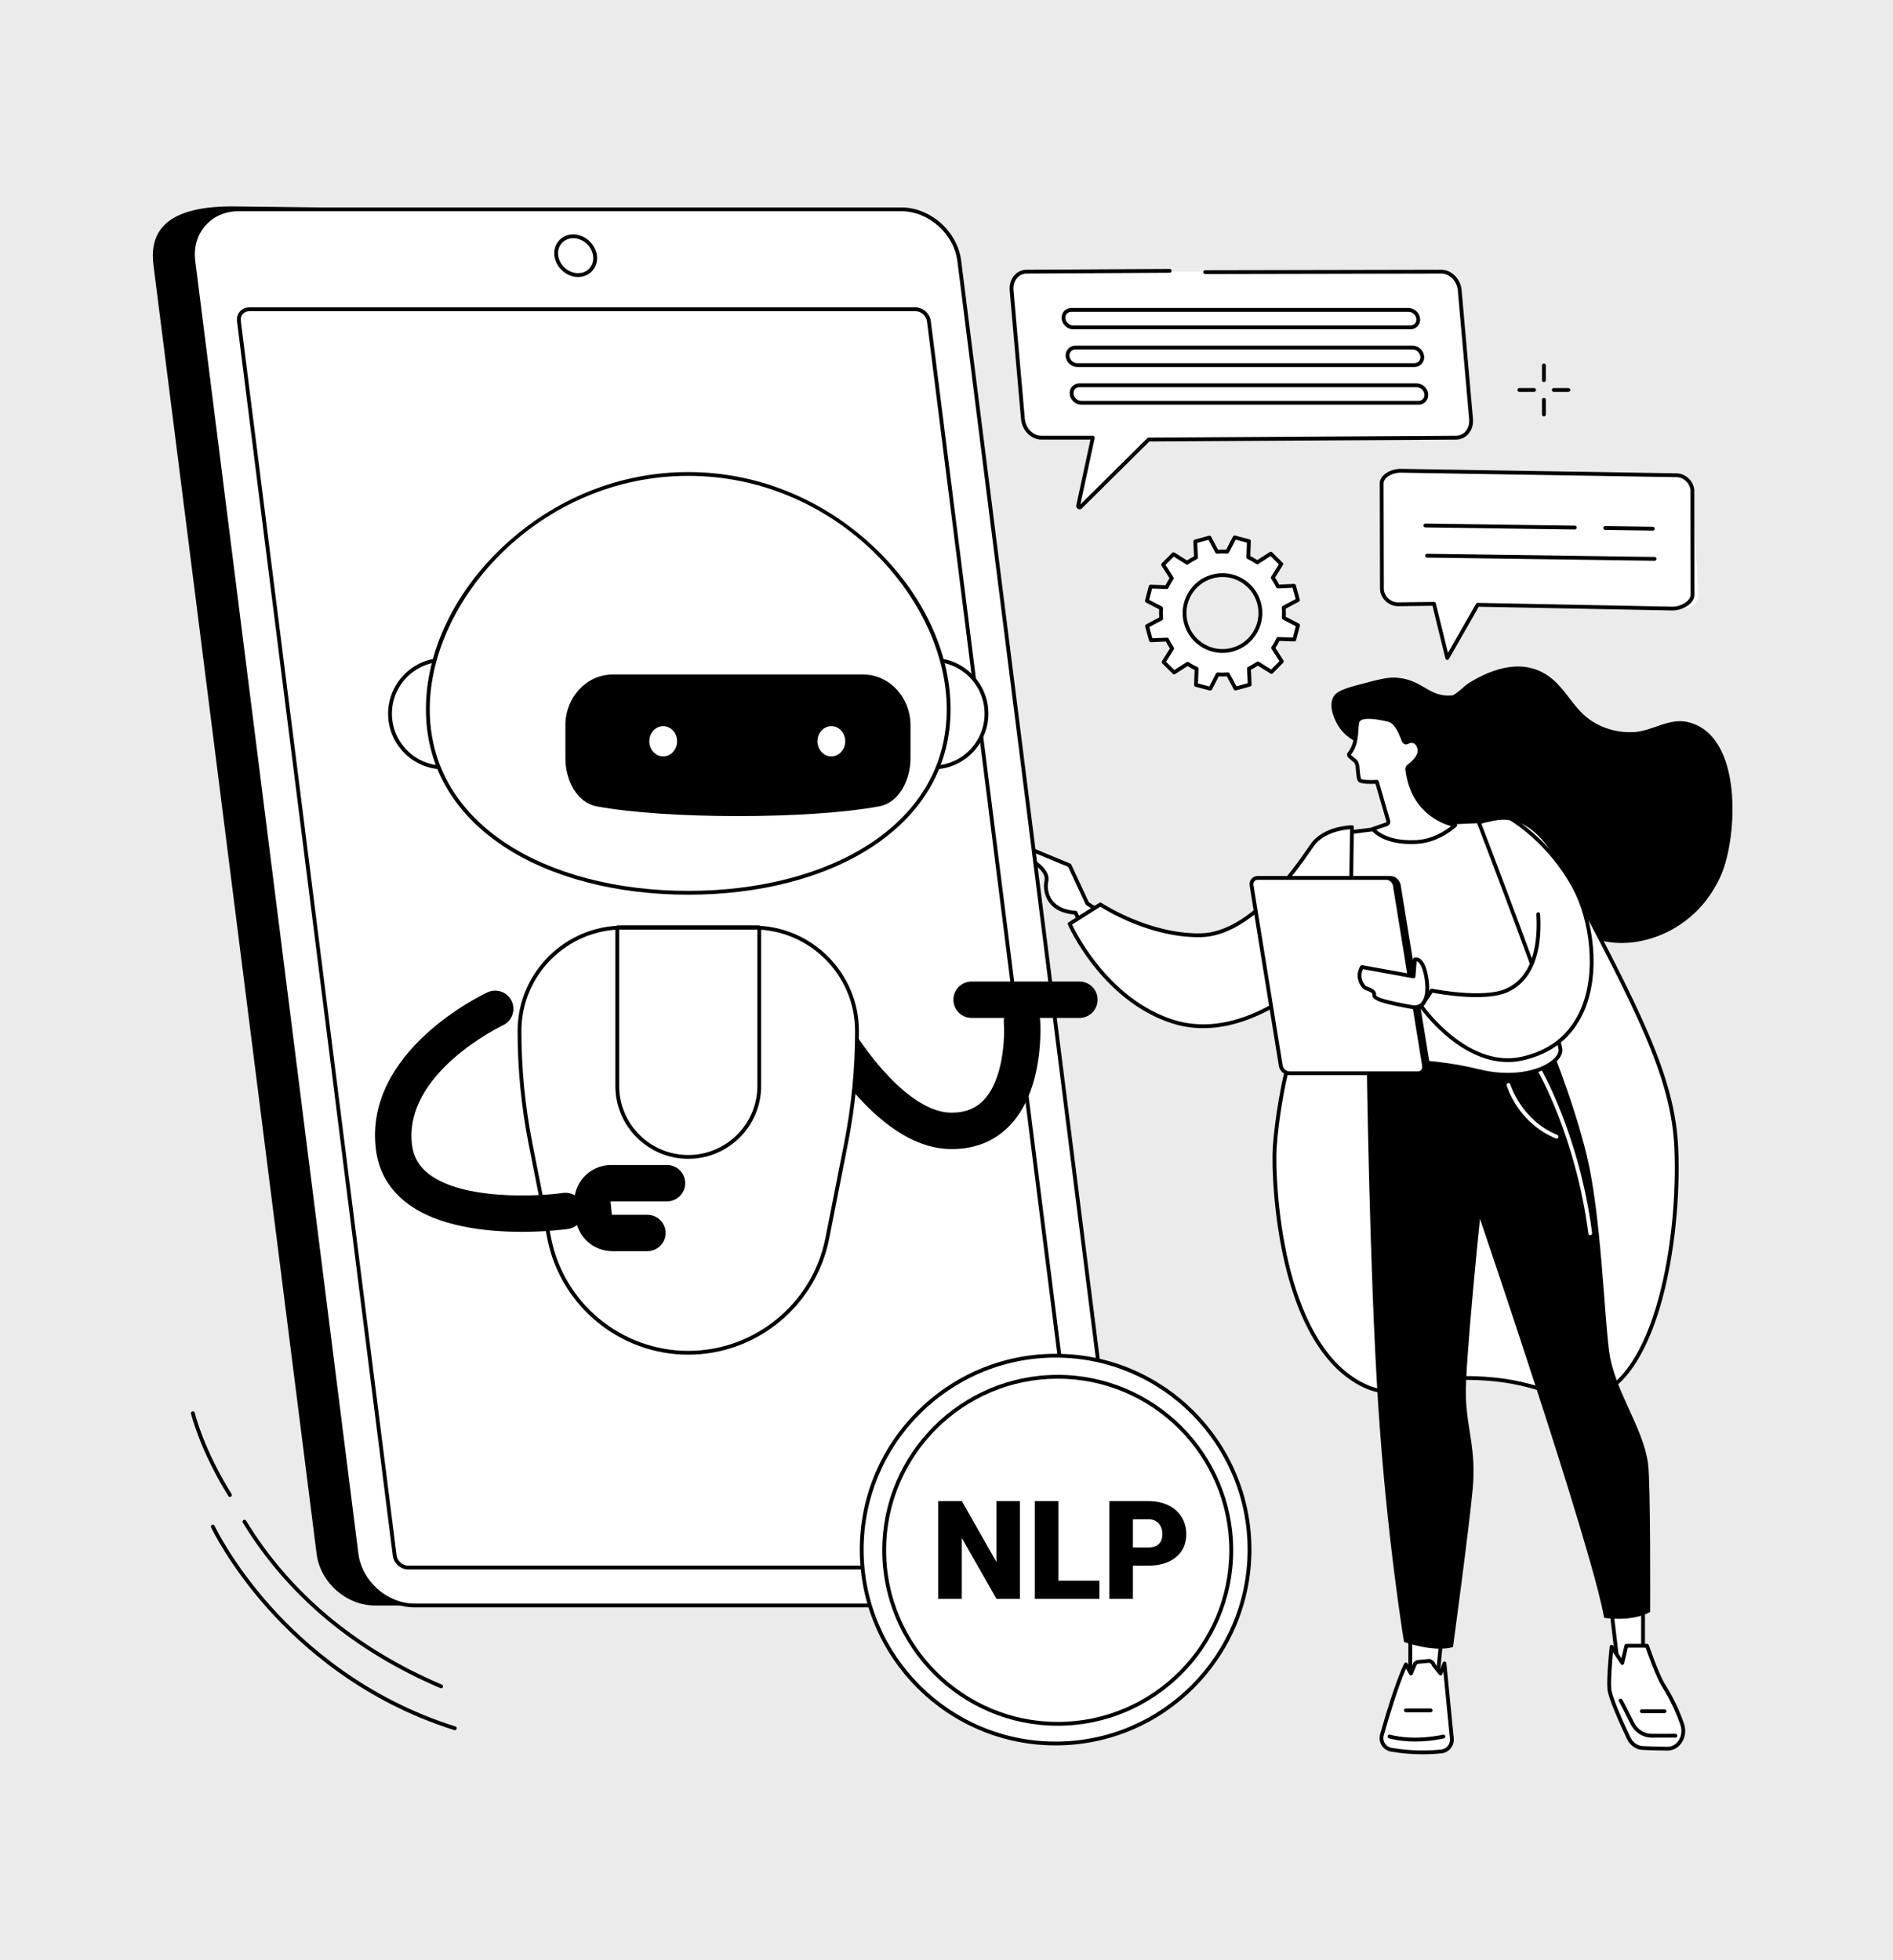 <svg xmlns="http://www.w3.org/2000/svg" xmlns:xlink="http://www.w3.org/1999/xlink" width="1120" zoomAndPan="magnify" viewBox="0 0 840 870" height="1160" preserveAspectRatio="xMidYMid meet" version="1.2"><defs><clipPath id="dd6ca28933"><path d="M 612 736 L 646 736 L 646 778.605 L 612 778.605 Z M 612 736 "/></clipPath><clipPath id="6f04758065"><path d="M 67 91.605 L 481 91.605 L 481 713 L 67 713 Z M 67 91.605 "/></clipPath></defs><g id="01cd360ef8"><rect x="0" width="840" y="0" height="870" style="fill:#ffffff;fill-opacity:1;stroke:none;"/><rect x="0" width="840" y="0" height="870" style="fill:#ebebeb;fill-opacity:1;stroke:none;"/><path style=" stroke:none;fill-rule:nonzero;fill:#ffffff;fill-opacity:1;" d="M 546.906 288.328 C 537.938 290.785 528.684 285.508 526.23 276.535 C 523.777 267.566 529.051 258.301 538.016 255.848 C 546.977 253.387 556.238 258.668 558.688 267.641 C 561.145 276.609 555.871 285.875 546.906 288.328 Z M 575.938 266.305 L 574.211 259.996 L 567.078 260.32 C 566.418 258.93 565.652 257.609 564.785 256.383 L 568.566 250.328 L 563.918 245.727 L 557.902 249.574 C 556.648 248.719 555.324 247.965 553.945 247.324 L 554.195 240.18 L 547.871 238.523 L 544.59 244.859 C 543.09 244.738 541.566 244.75 540.035 244.891 L 536.684 238.582 L 530.379 240.312 L 530.703 247.449 C 529.316 248.109 527.996 248.879 526.77 249.742 L 520.719 245.965 L 516.121 250.613 L 519.969 256.637 C 519.109 257.891 518.355 259.211 517.719 260.59 L 510.582 260.344 L 508.922 266.672 L 515.254 269.957 C 515.137 271.457 515.148 272.98 515.285 274.516 L 508.98 277.867 L 510.707 284.18 L 517.84 283.855 C 518.504 285.246 519.266 286.562 520.137 287.793 L 516.355 293.848 L 521.004 298.449 L 527.02 294.598 C 528.273 295.457 529.594 296.211 530.973 296.852 L 530.727 303.996 L 537.051 305.656 L 540.328 299.316 C 541.828 299.434 543.352 299.426 544.883 299.285 L 548.238 305.594 L 554.543 303.867 L 554.215 296.727 C 555.605 296.062 556.926 295.297 558.152 294.434 L 564.203 298.211 L 568.801 293.559 L 564.953 287.539 C 565.809 286.285 566.562 284.965 567.203 283.582 L 574.34 283.832 L 575.996 277.504 L 569.668 274.223 C 569.781 272.715 569.773 271.191 569.637 269.66 L 575.938 266.305 "/><path style=" stroke:none;fill-rule:nonzero;fill:#000000;fill-opacity:1;" d="M 542.484 256.09 C 541.066 256.09 539.637 256.277 538.238 256.66 C 529.738 258.988 524.715 267.805 527.047 276.312 C 528.176 280.434 530.832 283.867 534.543 285.984 C 538.254 288.102 542.562 288.641 546.68 287.516 C 555.18 285.188 560.199 276.371 557.871 267.863 C 556.742 263.742 554.082 260.309 550.371 258.191 C 547.93 256.797 545.223 256.09 542.484 256.09 Z M 546.902 288.332 L 546.91 288.332 Z M 542.434 289.781 C 539.402 289.781 536.406 288.996 533.703 287.453 C 529.605 285.113 526.66 281.316 525.414 276.758 C 522.836 267.355 528.391 257.609 537.789 255.031 C 542.348 253.785 547.113 254.383 551.215 256.723 C 555.312 259.062 558.258 262.863 559.504 267.418 C 562.078 276.824 556.523 286.574 547.125 289.145 C 545.574 289.57 544 289.781 542.434 289.781 Z M 531.594 303.348 L 536.609 304.664 L 539.578 298.93 C 539.734 298.629 540.047 298.453 540.395 298.477 C 541.836 298.586 543.32 298.578 544.805 298.445 C 545.152 298.414 545.473 298.59 545.625 298.891 L 548.668 304.602 L 553.668 303.23 L 553.371 296.766 C 553.355 296.426 553.547 296.113 553.852 295.965 C 555.195 295.32 556.48 294.574 557.664 293.742 C 557.941 293.547 558.309 293.535 558.602 293.719 L 564.078 297.141 L 567.723 293.449 L 564.234 287.996 C 564.055 287.711 564.059 287.348 564.254 287.062 C 565.082 285.852 565.82 284.559 566.434 283.23 C 566.578 282.926 566.891 282.719 567.23 282.746 L 573.691 282.965 L 575.008 277.945 L 569.277 274.973 C 568.973 274.816 568.793 274.492 568.82 274.152 C 568.93 272.711 568.926 271.227 568.789 269.738 C 568.758 269.402 568.93 269.078 569.234 268.918 L 574.941 265.879 L 573.57 260.871 L 567.113 261.164 C 566.77 261.184 566.461 260.988 566.312 260.684 C 565.672 259.34 564.926 258.055 564.09 256.867 C 563.902 256.59 563.891 256.227 564.07 255.934 L 567.484 250.453 L 563.801 246.805 L 558.355 250.293 C 558.066 250.473 557.699 250.469 557.422 250.277 C 556.207 249.445 554.918 248.711 553.59 248.094 C 553.277 247.949 553.09 247.633 553.098 247.293 L 553.324 240.828 L 548.309 239.516 L 545.336 245.25 C 545.184 245.547 544.875 245.723 544.523 245.703 C 543.078 245.59 541.594 245.598 540.109 245.738 C 539.766 245.773 539.445 245.59 539.285 245.293 L 536.254 239.578 L 531.25 240.949 L 531.543 247.414 C 531.562 247.754 531.371 248.07 531.062 248.215 C 529.719 248.852 528.438 249.602 527.25 250.438 C 526.973 250.633 526.609 250.641 526.312 250.461 L 520.84 247.039 L 517.195 250.73 L 520.68 256.184 C 520.859 256.465 520.855 256.832 520.664 257.117 C 519.832 258.328 519.098 259.621 518.48 260.949 C 518.34 261.258 518.023 261.469 517.684 261.438 L 511.227 261.215 L 509.914 266.234 L 515.645 269.207 C 515.945 269.363 516.121 269.684 516.09 270.023 C 515.98 271.469 515.996 272.957 516.129 274.441 C 516.156 274.777 515.98 275.102 515.68 275.262 L 509.973 278.301 L 511.344 283.305 L 517.801 283.016 C 518.152 282.977 518.457 283.188 518.602 283.492 C 519.242 284.84 519.992 286.121 520.824 287.309 C 521.016 287.586 521.027 287.957 520.848 288.242 L 517.43 293.723 L 521.113 297.371 L 526.562 293.887 C 526.848 293.703 527.219 293.711 527.496 293.902 C 528.707 294.734 529.996 295.465 531.328 296.086 C 531.633 296.23 531.824 296.543 531.812 296.879 Z M 537.047 306.504 C 536.977 306.504 536.902 306.492 536.832 306.473 L 530.508 304.812 C 530.129 304.715 529.863 304.363 529.879 303.965 L 530.105 297.375 C 529.043 296.855 528 296.262 527.008 295.609 L 521.461 299.164 C 521.125 299.375 520.695 299.332 520.41 299.051 L 515.766 294.449 C 515.484 294.172 515.43 293.734 515.637 293.398 L 519.121 287.816 C 518.461 286.84 517.863 285.805 517.324 284.727 L 510.746 285.027 C 510.332 285.047 509.996 284.785 509.891 284.402 L 508.168 278.094 C 508.059 277.711 508.234 277.312 508.586 277.129 L 514.398 274.031 C 514.312 272.828 514.305 271.629 514.371 270.449 L 508.531 267.426 C 508.184 267.242 508.008 266.84 508.102 266.461 L 509.762 260.133 C 509.863 259.746 510.207 259.461 510.609 259.5 L 517.188 259.727 C 517.711 258.664 518.305 257.621 518.961 256.625 L 515.406 251.07 C 515.195 250.738 515.242 250.301 515.52 250.023 L 520.113 245.371 C 520.395 245.09 520.828 245.039 521.164 245.25 L 526.742 248.734 C 527.719 248.074 528.754 247.469 529.832 246.934 L 529.531 240.355 C 529.512 239.957 529.773 239.602 530.156 239.5 L 536.457 237.77 C 536.836 237.672 537.242 237.836 537.426 238.188 L 540.52 244.008 C 541.719 243.922 542.914 243.914 544.094 243.977 L 547.117 238.137 C 547.301 237.785 547.699 237.605 548.086 237.707 L 554.406 239.363 C 554.789 239.465 555.055 239.816 555.039 240.211 L 554.812 246.801 C 555.875 247.324 556.914 247.918 557.91 248.566 L 563.453 245.016 C 563.789 244.805 564.223 244.848 564.508 245.125 L 569.152 249.73 C 569.438 250.008 569.484 250.441 569.281 250.777 L 565.793 256.359 C 566.453 257.34 567.055 258.375 567.594 259.453 L 574.172 259.152 C 574.551 259.133 574.918 259.391 575.027 259.773 L 576.746 266.082 C 576.855 266.465 576.684 266.867 576.332 267.051 L 570.523 270.148 C 570.605 271.348 570.613 272.547 570.547 273.723 L 576.383 276.754 C 576.73 276.938 576.91 277.336 576.812 277.719 L 575.156 284.051 C 575.055 284.43 574.699 284.719 574.312 284.68 L 567.727 284.449 C 567.207 285.516 566.613 286.559 565.957 287.555 L 569.508 293.109 C 569.723 293.441 569.676 293.875 569.398 294.156 L 564.801 298.809 C 564.523 299.09 564.09 299.145 563.754 298.93 L 558.176 295.445 C 557.195 296.102 556.164 296.703 555.086 297.246 L 555.387 303.828 C 555.402 304.223 555.145 304.574 554.766 304.684 L 548.461 306.406 C 548.078 306.512 547.676 306.336 547.488 305.992 L 544.395 300.176 C 543.191 300.258 542 300.27 540.82 300.199 L 537.797 306.043 C 537.652 306.332 537.355 306.504 537.047 306.504 "/><path style=" stroke:none;fill-rule:nonzero;fill:#000000;fill-opacity:1;" d="M 156.82 208.664 C 156.723 208.664 156.625 208.645 156.527 208.605 C 156.09 208.445 155.863 207.957 156.027 207.52 L 158.309 201.383 C 158.473 200.949 158.957 200.723 159.398 200.891 C 159.836 201.051 160.059 201.535 159.895 201.977 L 157.613 208.109 C 157.488 208.449 157.164 208.664 156.82 208.664 "/><path style=" stroke:none;fill-rule:nonzero;fill:#000000;fill-opacity:1;" d="M 151.508 222.953 C 151.41 222.953 151.312 222.934 151.211 222.902 C 150.777 222.738 150.555 222.25 150.715 221.809 L 152.996 215.68 C 153.16 215.238 153.648 215.02 154.082 215.18 C 154.52 215.344 154.742 215.832 154.582 216.266 L 152.301 222.402 C 152.172 222.738 151.852 222.953 151.508 222.953 "/><path style=" stroke:none;fill-rule:nonzero;fill:#000000;fill-opacity:1;" d="M 151.227 211.23 C 151.129 211.23 151.031 211.211 150.93 211.172 L 144.797 208.891 C 144.359 208.73 144.137 208.242 144.301 207.805 C 144.461 207.367 144.949 207.145 145.387 207.305 L 151.52 209.59 C 151.957 209.75 152.184 210.234 152.02 210.676 C 151.895 211.016 151.57 211.23 151.227 211.23 "/><path style=" stroke:none;fill-rule:nonzero;fill:#000000;fill-opacity:1;" d="M 165.516 216.539 C 165.418 216.539 165.32 216.52 165.223 216.484 L 159.086 214.203 C 158.648 214.043 158.426 213.555 158.59 213.117 C 158.754 212.68 159.238 212.453 159.676 212.621 L 165.812 214.898 C 166.25 215.059 166.473 215.547 166.309 215.984 C 166.184 216.324 165.859 216.539 165.516 216.539 "/><path style=" stroke:none;fill-rule:nonzero;fill:#000000;fill-opacity:1;" d="M 685.098 169.578 C 684.625 169.578 684.25 169.199 684.25 168.73 L 684.25 162.188 C 684.25 161.719 684.625 161.34 685.098 161.34 C 685.559 161.34 685.938 161.719 685.938 162.188 L 685.938 168.73 C 685.938 169.199 685.559 169.578 685.098 169.578 "/><path style=" stroke:none;fill-rule:nonzero;fill:#000000;fill-opacity:1;" d="M 685.094 184.828 C 684.625 184.828 684.242 184.449 684.242 183.984 L 684.242 177.438 C 684.242 176.973 684.625 176.59 685.094 176.59 C 685.559 176.59 685.938 176.973 685.938 177.438 L 685.938 183.984 C 685.938 184.449 685.559 184.828 685.094 184.828 "/><path style=" stroke:none;fill-rule:nonzero;fill:#000000;fill-opacity:1;" d="M 680.742 173.93 L 674.195 173.93 C 673.734 173.93 673.352 173.551 673.352 173.086 C 673.352 172.617 673.734 172.238 674.195 172.238 L 680.742 172.238 C 681.211 172.238 681.59 172.617 681.59 173.086 C 681.59 173.551 681.211 173.93 680.742 173.93 "/><path style=" stroke:none;fill-rule:nonzero;fill:#000000;fill-opacity:1;" d="M 695.984 173.93 L 689.441 173.93 C 688.973 173.93 688.594 173.555 688.594 173.086 C 688.594 172.621 688.973 172.242 689.441 172.242 L 695.984 172.242 C 696.453 172.242 696.832 172.621 696.832 173.086 C 696.832 173.555 696.453 173.93 695.984 173.93 "/><path style=" stroke:none;fill-rule:nonzero;fill:#000000;fill-opacity:1;" d="M 195.742 749.309 C 195.629 749.309 195.516 749.289 195.41 749.242 C 156.984 732.848 127.492 708.137 107.75 675.793 C 107.508 675.391 107.633 674.871 108.031 674.629 C 108.43 674.383 108.949 674.512 109.195 674.91 C 128.746 706.949 157.98 731.434 196.074 747.688 C 196.504 747.871 196.703 748.367 196.52 748.801 C 196.383 749.117 196.07 749.309 195.742 749.309 "/><path style=" stroke:none;fill-rule:nonzero;fill:#000000;fill-opacity:1;" d="M 102.035 664.367 C 101.75 664.367 101.477 664.227 101.316 663.969 C 88.664 643.672 84.797 627.559 84.758 627.402 C 84.652 626.949 84.938 626.492 85.391 626.387 C 85.84 626.281 86.297 626.562 86.406 627.016 C 86.445 627.176 90.258 643.031 102.75 663.074 C 102.996 663.469 102.879 663.992 102.48 664.238 C 102.34 664.324 102.188 664.367 102.035 664.367 "/><path style=" stroke:none;fill-rule:nonzero;fill:#000000;fill-opacity:1;" d="M 201.836 767.906 C 201.75 767.906 201.664 767.895 201.582 767.867 C 161.637 755.309 134.43 731.516 118.637 713.77 C 101.523 694.539 93.742 678.035 93.664 677.867 C 93.469 677.445 93.652 676.941 94.074 676.746 C 94.496 676.547 95 676.73 95.199 677.156 C 95.273 677.316 102.977 693.641 119.941 712.691 C 135.586 730.262 162.539 753.816 202.09 766.254 C 202.535 766.398 202.781 766.871 202.641 767.316 C 202.527 767.68 202.195 767.906 201.836 767.906 "/><path style=" stroke:none;fill-rule:nonzero;fill:#000000;fill-opacity:1;" d="M 619.41 300.754 C 615.668 300.512 611.262 301.68 602.453 304.02 C 594.527 306.133 592.328 307.547 591.352 309.984 C 589.754 313.977 592.141 318.895 592.852 320.367 C 596.91 328.715 604.336 329.812 609.238 333.625 C 625.07 345.961 617 366.918 630.133 380.02 C 642.645 392.508 654.328 377.84 676.812 389.738 C 694.523 399.113 692.875 411.16 707.316 416.473 C 724.953 422.961 752.586 414.242 763.789 388.195 C 770.969 371.516 773.633 326.305 749.012 320.488 C 740.633 318.512 733.363 324.395 725.199 324.91 C 717.039 325.422 708.594 322.703 702.594 317.07 C 697.496 312.277 694.156 305.781 688.762 301.32 C 677.18 291.727 662.949 296.156 651.539 303.301 C 649.84 304.371 645.906 308.527 644.25 308.66 C 633.703 309.48 631.5 301.527 619.41 300.754 "/><path style=" stroke:none;fill-rule:nonzero;fill:#ffffff;fill-opacity:1;" d="M 580.461 421.848 C 572.023 473.539 571.047 474.297 569.902 479.715 C 569.902 479.715 566.555 494.938 565.629 509.602 C 564.824 522.324 567.215 598.746 606.707 615.574 C 620.973 621.648 625.105 610.477 655.473 611.691 C 686.594 612.934 692.906 624.008 706.484 620.129 C 735.871 611.73 745.465 548.672 743.848 509.703 C 742.527 477.965 726.738 447.996 695.152 388.062 C 690.344 378.938 682.641 364.988 670.234 363.215 C 664.551 362.406 662.277 363.277 639.445 369.543 C 614.613 376.359 608.305 369.109 597.645 375.828 C 586.633 382.77 584.688 395.98 580.461 421.848 "/><path style=" stroke:none;fill-rule:nonzero;fill:#000000;fill-opacity:1;" d="M 650.98 610.754 C 652.422 610.754 653.93 610.781 655.508 610.848 C 671.566 611.488 681.262 614.793 688.344 617.207 C 695.285 619.57 699.879 621.141 706.25 619.316 C 734.406 611.27 744.695 550.395 743.004 509.738 C 741.695 478.191 725.891 448.199 694.406 388.453 C 690.238 380.543 682.477 365.816 670.113 364.051 C 665.141 363.336 662.91 363.953 645.586 368.73 L 639.672 370.359 C 626.965 373.848 619.207 373.688 612.965 373.566 C 607.051 373.441 603.141 373.363 598.098 376.539 C 587.641 383.133 585.605 395.578 581.566 420.367 L 581.301 421.98 L 580.465 421.848 L 581.301 421.98 C 574.266 465.07 572.422 472.742 571.316 477.328 C 571.105 478.227 570.922 478.992 570.73 479.887 C 570.695 480.051 567.383 495.227 566.477 509.656 C 566.012 517.004 566.715 539.191 571.879 560.852 C 576.594 580.633 586.52 606.051 607.039 614.797 C 613.949 617.734 618.328 616.488 624.957 614.602 C 630.758 612.953 638.484 610.754 650.98 610.754 Z M 700.828 621.797 C 696.574 621.797 692.652 620.461 687.793 618.805 C 680.426 616.293 671.25 613.168 655.441 612.535 C 640.508 611.941 632.141 614.32 625.422 616.23 C 618.691 618.145 613.836 619.527 606.379 616.352 C 589.625 609.215 577.129 590.156 570.234 561.242 C 565.023 539.398 564.316 516.98 564.785 509.547 C 565.707 494.988 569.047 479.688 569.078 479.531 C 569.27 478.629 569.457 477.848 569.676 476.934 C 570.77 472.371 572.602 464.738 579.629 421.711 L 579.895 420.098 C 584.02 394.805 586.09 382.109 597.191 375.109 C 602.664 371.66 606.992 371.746 613.004 371.867 C 619.129 371.996 626.758 372.148 639.223 368.73 L 645.137 367.102 C 662.762 362.242 665.027 361.617 670.355 362.379 C 683.574 364.27 691.594 379.488 695.902 387.668 C 727.504 447.637 743.371 477.738 744.695 509.668 C 745.613 531.797 742.965 556.816 737.609 576.602 C 732.852 594.16 723.637 616.105 706.715 620.941 C 704.617 621.543 702.688 621.797 700.828 621.797 "/><path style=" stroke:none;fill-rule:nonzero;fill:#ffffff;fill-opacity:1;" d="M 625.797 721.156 L 625.797 746.156 L 637.82 745.422 L 640.188 721.156 L 625.797 721.156 "/><path style=" stroke:none;fill-rule:nonzero;fill:#000000;fill-opacity:1;" d="M 626.637 722.004 L 626.637 745.254 L 637.043 744.621 L 639.254 722.004 Z M 625.793 747 C 625.578 747 625.371 746.918 625.211 746.77 C 625.047 746.609 624.945 746.387 624.945 746.156 L 624.945 721.16 C 624.945 720.688 625.324 720.309 625.793 720.309 L 640.188 720.309 C 640.426 720.309 640.648 720.41 640.809 720.586 C 640.973 720.766 641.047 721 641.027 721.234 L 638.664 745.504 C 638.621 745.918 638.285 746.242 637.867 746.266 L 625.844 746.996 C 625.824 747 625.809 747 625.793 747 "/><path style=" stroke:none;fill-rule:nonzero;fill:#ffffff;fill-opacity:1;" d="M 639.625 777.324 C 634.73 777.848 626.715 778.191 617.379 776.578 C 614.316 776.055 612.375 773 613.215 770.012 C 615.562 761.68 620.188 746.156 623.867 738.715 L 626.09 742.773 L 627.863 738.488 C 628.168 737.984 628.691 737.652 629.281 737.598 L 633.895 737.164 C 634.855 737.078 636.008 738.023 636.176 738.977 L 639.219 742.773 L 640.969 738.266 L 644.25 771.617 C 644.531 774.465 642.473 777.02 639.625 777.324 "/><g clip-rule="nonzero" clip-path="url(#dd6ca28933)"><path style=" stroke:none;fill-rule:nonzero;fill:#000000;fill-opacity:1;" d="M 623.926 740.578 C 620.223 748.789 615.82 763.859 614.027 770.242 C 613.691 771.445 613.875 772.695 614.543 773.758 C 615.207 774.812 616.293 775.535 617.523 775.746 C 626.676 777.32 634.543 777.02 639.535 776.48 C 641.906 776.23 643.645 774.082 643.41 771.699 L 640.473 741.871 L 640.004 743.078 C 639.895 743.359 639.645 743.562 639.348 743.605 C 639.047 743.656 638.75 743.535 638.562 743.297 L 635.52 739.504 C 635.434 739.395 635.375 739.262 635.344 739.125 C 635.254 738.586 634.488 737.945 633.973 738.008 L 629.363 738.438 C 629.062 738.465 628.785 738.633 628.617 738.879 L 626.867 743.098 C 626.746 743.398 626.457 743.598 626.133 743.617 C 625.805 743.629 625.504 743.465 625.348 743.18 Z M 639.629 777.32 L 639.637 777.32 Z M 631.266 778.605 C 627.176 778.605 622.402 778.301 617.23 777.414 C 615.535 777.121 614.031 776.117 613.113 774.66 C 612.199 773.211 611.938 771.434 612.398 769.785 C 614.328 762.949 619.219 746.203 623.113 738.34 C 623.25 738.059 623.535 737.879 623.852 737.871 C 624.191 737.863 624.457 738.035 624.609 738.309 L 625.984 740.816 L 627.082 738.168 C 627.098 738.129 627.117 738.09 627.137 738.055 C 627.582 737.324 628.355 736.836 629.203 736.754 L 633.816 736.324 C 635.129 736.223 636.594 737.281 636.957 738.598 L 638.961 741.098 L 640.18 737.957 C 640.324 737.594 640.699 737.375 641.086 737.426 C 641.473 737.48 641.773 737.789 641.812 738.184 L 645.09 771.535 C 645.418 774.836 643.008 777.809 639.715 778.164 C 637.438 778.406 634.574 778.605 631.266 778.605 "/></g><path style=" stroke:none;fill-rule:nonzero;fill:#000000;fill-opacity:1;" d="M 628 772.941 C 624.391 772.941 620.352 772.594 616.348 771.535 C 615.895 771.422 615.625 770.957 615.746 770.504 C 615.859 770.055 616.328 769.785 616.777 769.906 C 628.117 772.883 640.172 769.93 640.293 769.898 C 640.746 769.785 641.203 770.062 641.32 770.516 C 641.434 770.969 641.156 771.43 640.707 771.539 C 640.367 771.621 634.996 772.941 628 772.941 "/><path style=" stroke:none;fill-rule:nonzero;fill:#000000;fill-opacity:1;" d="M 634.844 759.957 L 623.863 759.957 C 623.398 759.957 623.02 759.578 623.02 759.109 C 623.02 758.641 623.398 758.266 623.863 758.266 L 634.844 758.266 C 635.309 758.266 635.688 758.641 635.688 759.109 C 635.688 759.578 635.309 759.957 634.844 759.957 "/><path style=" stroke:none;fill-rule:nonzero;fill:#ffffff;fill-opacity:1;" d="M 714.262 707.93 L 717.812 738.07 L 729.086 737.676 L 729.086 707.93 L 714.262 707.93 "/><path style=" stroke:none;fill-rule:nonzero;fill:#000000;fill-opacity:1;" d="M 715.211 708.777 L 718.562 737.195 L 728.238 736.859 L 728.238 708.777 Z M 717.812 738.914 C 717.383 738.914 717.02 738.598 716.969 738.168 L 713.414 708.027 C 713.391 707.789 713.461 707.547 713.625 707.371 C 713.789 707.188 714.02 707.082 714.258 707.082 L 729.082 707.082 C 729.555 707.082 729.93 707.465 729.93 707.93 L 729.93 737.676 C 729.93 738.133 729.566 738.504 729.113 738.52 L 717.84 738.914 C 717.828 738.914 717.82 738.914 717.812 738.914 "/><path style=" stroke:none;fill-rule:nonzero;fill:#ffffff;fill-opacity:1;" d="M 715.137 730.875 C 715.137 730.875 713.684 744.258 714.129 749.648 C 714.449 753.496 719.738 765.137 722.719 771.441 C 723.945 774.035 726.285 775.699 728.879 775.812 C 732.035 775.949 736.438 776.109 739.98 776.113 C 744.863 776.117 748.219 770.57 746.477 765.395 C 744.871 760.625 742.316 754.641 738.301 748.27 C 735.277 743.469 730.859 730.438 730.859 730.438 L 721.672 730.438 L 719.871 738.066 L 715.137 730.875 "/><path style=" stroke:none;fill-rule:nonzero;fill:#000000;fill-opacity:1;" d="M 715.738 733.328 C 715.348 737.406 714.648 745.688 714.973 749.574 C 715.199 752.273 718.297 760.113 723.484 771.078 C 724.57 773.379 726.652 774.871 728.918 774.969 C 731.996 775.102 736.422 775.262 739.98 775.266 C 739.988 775.266 739.988 775.266 739.992 775.266 C 741.812 775.266 743.523 774.344 744.68 772.727 C 746.121 770.727 746.492 768.086 745.68 765.664 C 743.699 759.805 740.977 754.102 737.582 748.719 C 734.871 744.418 731.156 733.891 730.258 731.281 L 722.34 731.281 L 720.695 738.262 C 720.621 738.586 720.352 738.836 720.02 738.898 C 719.68 738.957 719.352 738.812 719.164 738.531 Z M 739.992 776.957 C 739.988 776.957 739.98 776.957 739.98 776.957 C 736.395 776.953 731.941 776.793 728.836 776.656 C 725.949 776.535 723.312 774.672 721.953 771.805 C 718.859 765.254 713.617 753.68 713.289 749.715 C 712.84 744.312 714.23 731.332 714.293 730.785 C 714.328 730.43 714.586 730.137 714.934 730.055 C 715.281 729.969 715.645 730.113 715.84 730.41 L 719.496 735.961 L 720.852 730.242 C 720.938 729.859 721.281 729.59 721.676 729.59 L 730.859 729.59 C 731.219 729.59 731.543 729.82 731.66 730.168 C 731.699 730.293 736.078 743.16 739.016 747.816 C 742.477 753.316 745.262 759.137 747.277 765.129 C 748.27 768.062 747.812 771.273 746.051 773.715 C 744.57 775.773 742.363 776.957 739.992 776.957 "/><path style=" stroke:none;fill-rule:nonzero;fill:#000000;fill-opacity:1;" d="M 732.973 771.223 C 729 771.223 725.395 768.926 723.566 765.223 C 719.551 757.129 718.688 755.621 718.504 755.355 C 718.219 755.051 718.191 754.574 718.465 754.246 C 718.758 753.883 719.293 753.828 719.648 754.121 C 719.883 754.309 720.152 754.527 725.078 764.469 C 726.625 767.59 729.652 769.527 732.973 769.527 C 732.977 769.527 732.98 769.527 732.98 769.527 L 743.445 769.516 C 743.91 769.516 744.289 769.898 744.289 770.363 C 744.289 770.832 743.914 771.211 743.445 771.211 L 732.98 771.223 C 732.98 771.223 732.977 771.223 732.973 771.223 "/><path style=" stroke:none;fill-rule:nonzero;fill:#000000;fill-opacity:1;" d="M 738.609 760.328 L 728.551 760.328 C 728.086 760.328 727.707 759.953 727.707 759.484 C 727.707 759.016 728.086 758.641 728.551 758.641 L 738.609 758.641 C 739.078 758.641 739.457 759.016 739.457 759.484 C 739.457 759.953 739.078 760.328 738.609 760.328 "/><path style=" stroke:none;fill-rule:nonzero;fill:#000000;fill-opacity:1;" d="M 606.473 471.242 C 606.473 471.242 607.676 563.223 611.535 623.102 C 615.402 682.984 623.027 728.77 623.027 728.77 C 623.027 728.77 636.141 733.484 644.75 731.016 C 644.75 731.016 651.883 678.488 653.504 660.73 C 655.121 642.977 650.82 634.168 650.461 619.637 C 650.098 605.105 656.723 540.945 656.723 540.945 C 656.723 540.945 706.168 685.992 711.82 718.027 C 711.82 718.027 723.801 720.059 732.234 715.445 C 732.234 715.445 732.5 658.402 731.305 649.594 C 729.082 633.262 716.332 617.188 714.043 599.844 C 711.754 582.504 710.426 538.973 704.113 512.867 C 697.809 486.762 685.434 457.43 685.434 457.43 L 606.473 471.242 "/><path style=" stroke:none;fill-rule:nonzero;fill:#ffffff;fill-opacity:1;" d="M 690.715 505.328 C 690.605 505.328 690.496 505.312 690.391 505.27 C 673.582 498.379 668.758 482.402 668.555 481.727 C 668.426 481.281 668.684 480.812 669.133 480.68 C 669.578 480.551 670.047 480.805 670.18 481.254 C 670.23 481.414 675.004 497.137 691.035 503.707 C 691.465 503.883 691.672 504.375 691.496 504.809 C 691.363 505.137 691.043 505.328 690.715 505.328 "/><path style=" stroke:none;fill-rule:nonzero;fill:#ffffff;fill-opacity:1;" d="M 705.645 548.195 C 705.227 548.195 704.863 547.883 704.809 547.453 C 699.16 504.059 682.246 475.082 682.074 474.797 C 681.84 474.395 681.973 473.875 682.371 473.637 C 682.777 473.398 683.297 473.531 683.535 473.934 C 683.707 474.227 700.793 503.473 706.484 547.238 C 706.547 547.703 706.219 548.129 705.758 548.188 C 705.719 548.191 705.684 548.195 705.645 548.195 "/><path style=" stroke:none;fill-rule:nonzero;fill:#ffffff;fill-opacity:1;" d="M 453.07 375.121 L 474.617 384.078 L 482.488 401.012 C 487.203 404.156 491.902 406.707 496.562 408.762 C 495.711 410.578 494.867 412.398 494.074 414.23 C 492.777 417.211 491.531 420.211 490.293 423.215 C 480.875 413.848 477.254 405.066 477.254 405.066 C 463.957 404.293 463.629 394.035 464.285 391.379 C 464.941 388.723 463.734 385.707 457.617 381.691 C 450.934 377.297 453.07 375.121 453.07 375.121 "/><path style=" stroke:none;fill-rule:nonzero;fill:#000000;fill-opacity:1;" d="M 453.598 376.258 C 453.602 376.281 453.605 376.312 453.609 376.34 C 453.727 377.051 454.465 378.602 458.082 380.984 C 463.742 384.699 465.973 388.07 465.102 391.586 C 464.84 392.648 464.613 396.398 466.945 399.562 C 469.016 402.375 472.5 403.941 477.301 404.223 C 477.625 404.242 477.91 404.441 478.035 404.742 C 478.066 404.824 481.48 412.93 490 421.715 C 491.004 419.285 492.133 416.578 493.297 413.891 C 494.004 412.27 494.734 410.684 495.434 409.184 C 490.855 407.113 486.348 404.605 482.02 401.719 C 481.887 401.629 481.785 401.512 481.719 401.367 L 473.992 384.738 Z M 490.297 424.062 C 490.074 424.062 489.855 423.977 489.699 423.816 C 481.41 415.57 477.59 407.871 476.684 405.879 C 471.621 405.477 467.891 403.695 465.582 400.57 C 463.145 397.254 462.977 393.137 463.461 391.176 C 463.887 389.465 463.691 386.691 457.156 382.395 C 453.871 380.234 452.105 378.23 451.918 376.434 C 451.789 375.254 452.395 374.598 452.465 374.531 C 452.707 374.281 453.074 374.211 453.391 374.34 L 474.945 383.301 C 475.141 383.383 475.297 383.535 475.383 383.727 L 483.152 400.441 C 487.594 403.383 492.219 405.922 496.902 407.992 C 497.109 408.082 497.27 408.254 497.355 408.469 C 497.434 408.68 497.426 408.918 497.328 409.125 C 496.523 410.832 495.668 412.68 494.852 414.566 C 493.496 417.68 492.191 420.828 491.078 423.539 C 490.969 423.797 490.738 423.992 490.461 424.047 C 490.406 424.055 490.352 424.062 490.297 424.062 "/><path style=" stroke:none;fill-rule:nonzero;fill:#ffffff;fill-opacity:1;" d="M 597.48 369.598 C 597.48 369.598 626.988 365.371 656.031 364.527 C 656.031 364.527 692.469 459.574 692.465 465.988 C 692.457 472.402 676.906 480.605 656.031 475.371 C 635.16 470.141 608.641 469.621 593.727 473.105 C 571.387 478.324 597.48 369.598 597.48 369.598 "/><path style=" stroke:none;fill-rule:nonzero;fill:#000000;fill-opacity:1;" d="M 617.184 470.047 C 630.156 470.047 644.434 471.594 656.242 474.555 C 670.594 478.152 682.762 475.277 688.453 470.836 C 690.496 469.246 691.617 467.527 691.617 465.988 C 691.621 461.066 668.098 398.375 655.461 365.395 C 629.18 366.195 602.383 369.773 598.168 370.355 C 596.387 377.945 577.602 459.426 589.285 471.184 C 590.422 472.324 591.812 472.68 593.535 472.285 C 599.984 470.773 608.277 470.047 617.184 470.047 Z M 669.16 477.91 C 665.109 477.91 660.645 477.406 655.828 476.195 C 636.137 471.258 609.523 470.281 593.926 473.926 C 591.609 474.473 589.652 473.945 588.09 472.379 C 575.23 459.438 595.773 373.07 596.656 369.398 C 596.734 369.062 597.012 368.809 597.359 368.762 C 597.656 368.715 627.246 364.516 656.008 363.684 C 656.387 363.691 656.695 363.895 656.824 364.227 C 658.312 368.113 693.312 459.492 693.309 465.992 C 693.309 468.059 691.957 470.254 689.5 472.172 C 685.605 475.207 678.504 477.91 669.16 477.91 "/><path style=" stroke:none;fill-rule:nonzero;fill:#ffffff;fill-opacity:1;" d="M 488.258 401.418 L 474.652 410.043 C 474.652 410.043 488.996 443.219 520.215 453.348 C 551.43 463.48 580.93 434.762 580.93 434.762 L 583.5 451.648 C 583.5 451.648 598.578 460.586 598.578 459.793 C 598.578 459.008 599.922 367.125 599.922 367.125 C 599.922 367.125 587.742 367.316 582.316 375.047 C 576.891 382.773 556.344 414.707 532.727 415.094 C 509.109 415.48 488.258 401.418 488.258 401.418 "/><path style=" stroke:none;fill-rule:nonzero;fill:#000000;fill-opacity:1;" d="M 584.277 451.125 C 589.613 454.277 595.504 457.617 597.75 458.668 C 597.883 448.82 598.922 377.465 599.062 368.02 C 596.242 368.242 587.301 369.418 583.008 375.531 C 582.684 375.992 582.309 376.543 581.875 377.168 C 575.32 386.664 555.379 415.562 532.742 415.938 C 532.422 415.941 532.102 415.945 531.781 415.945 C 510.5 415.945 491.453 404.445 488.258 402.418 L 475.73 410.359 C 477.949 415.039 492.406 443.426 520.473 452.539 C 550.836 462.398 580.055 434.438 580.344 434.156 C 580.57 433.934 580.898 433.859 581.207 433.961 C 581.504 434.062 581.719 434.32 581.77 434.633 Z M 598.621 460.672 C 597.812 460.672 595.242 459.586 583.07 452.375 C 582.855 452.242 582.703 452.023 582.668 451.773 L 580.336 436.449 C 574.465 441.625 547.758 463.176 519.953 454.152 C 488.734 444.02 474.023 410.711 473.875 410.379 C 473.711 409.996 473.852 409.551 474.203 409.328 L 487.809 400.699 C 488.094 400.52 488.457 400.523 488.73 400.711 C 488.938 400.855 509.676 414.594 532.715 414.246 C 554.484 413.891 574.055 385.523 580.484 376.207 C 580.918 375.574 581.301 375.023 581.629 374.562 C 587.238 366.57 599.391 366.281 599.906 366.281 C 600.117 366.254 600.355 366.359 600.52 366.523 C 600.68 366.688 600.77 366.902 600.766 367.137 C 600.75 368.055 599.43 458.965 599.43 459.793 C 599.43 460.098 599.242 460.414 598.98 460.562 C 598.891 460.621 598.797 460.672 598.621 460.672 "/><path style=" stroke:none;fill-rule:nonzero;fill:#000000;fill-opacity:1;" d="M 563.289 395.164 L 616.93 389.633 C 618.727 389.633 620.43 391.148 620.734 393.012 L 633.688 472.969 C 633.988 474.832 632.773 476.344 630.973 476.344 L 574.09 473.551 C 572.293 473.551 570.406 474.832 570.102 472.969 L 557.148 393.012 C 556.848 391.148 561.484 395.164 563.289 395.164 "/><path style=" stroke:none;fill-rule:nonzero;fill:#000000;fill-opacity:1;" d="M 574.09 472.707 L 631.008 475.5 C 631.555 475.496 632.07 475.273 632.422 474.867 C 632.805 474.414 632.953 473.789 632.844 473.105 L 619.895 393.148 C 619.664 391.719 618.324 390.508 616.965 390.488 L 563.371 396.016 C 563.344 396.016 563.312 396.016 563.281 396.016 C 562.262 396.016 560.918 395.238 559.496 394.406 C 559.082 394.168 558.539 393.852 558.105 393.633 L 570.934 472.836 C 570.969 473.055 571.023 473.121 571.023 473.121 C 571.176 473.199 571.855 473.055 572.254 472.969 C 572.809 472.848 573.438 472.707 574.09 472.707 Z M 630.965 477.191 L 574.047 474.398 C 573.621 474.402 573.109 474.512 572.617 474.621 C 571.723 474.816 570.801 475.012 570.066 474.516 C 569.637 474.223 569.371 473.75 569.266 473.105 L 556.309 393.148 C 556.191 392.398 556.543 392.031 556.766 391.875 C 557.559 391.332 558.609 391.938 560.344 392.945 C 561.273 393.488 562.66 394.297 563.25 394.324 L 616.836 388.797 C 616.863 388.797 616.895 388.793 616.926 388.793 C 619.152 388.793 621.188 390.59 621.562 392.879 L 634.516 472.836 C 634.703 474 634.41 475.141 633.711 475.957 C 633.035 476.754 632.062 477.191 630.965 477.191 "/><path style=" stroke:none;fill-rule:nonzero;fill:#ffffff;fill-opacity:1;" d="M 558.082 389.633 L 615.152 389.633 C 616.949 389.633 618.652 391.148 618.953 393.012 L 631.906 472.973 C 632.207 474.832 630.996 476.344 629.195 476.344 L 572.133 476.344 C 570.328 476.344 568.625 474.832 568.324 472.973 L 555.371 393.012 C 555.07 391.148 556.285 389.633 558.082 389.633 "/><path style=" stroke:none;fill-rule:nonzero;fill:#000000;fill-opacity:1;" d="M 558.082 390.488 C 557.496 390.488 556.977 390.711 556.629 391.121 C 556.25 391.57 556.098 392.195 556.207 392.879 L 569.156 472.832 C 569.391 474.281 570.75 475.496 572.129 475.496 L 629.191 475.496 C 629.777 475.496 630.297 475.273 630.648 474.863 C 631.027 474.41 631.18 473.793 631.07 473.105 L 618.117 393.148 C 617.887 391.707 616.523 390.488 615.148 390.488 Z M 629.191 477.188 L 572.129 477.188 C 569.898 477.188 567.859 475.398 567.488 473.105 L 554.535 393.148 C 554.348 391.984 554.641 390.848 555.344 390.027 C 556.02 389.234 556.988 388.793 558.082 388.793 L 615.148 388.793 C 617.379 388.793 619.418 390.59 619.789 392.879 L 632.738 472.832 C 632.93 474 632.633 475.137 631.934 475.961 C 631.258 476.758 630.281 477.188 629.191 477.188 "/><path style=" stroke:none;fill-rule:nonzero;fill:#ffffff;fill-opacity:1;" d="M 627.844 425.836 L 627.227 433.363 L 604.375 429.207 C 604.375 429.207 603.848 429.961 603.531 431.184 C 603.105 432.82 603.059 435.289 605.152 437.895 C 606.148 439.133 610.098 439.172 609.793 441.637 C 609.523 443.793 618.453 445.465 626.184 446.906 C 634.832 448.508 634.094 436.176 631.953 429.871 C 630.289 424.949 627.844 425.836 627.844 425.836 "/><path style=" stroke:none;fill-rule:nonzero;fill:#000000;fill-opacity:1;" d="M 604.812 430.145 C 604.668 430.441 604.488 430.871 604.352 431.395 C 603.977 432.828 603.934 435.027 605.812 437.367 C 606.035 437.641 606.746 437.918 607.379 438.164 C 608.785 438.707 610.906 439.523 610.629 441.742 C 611.059 443.23 621.375 445.152 626.34 446.07 C 628.301 446.441 629.758 446.039 630.777 444.859 C 633.438 441.789 632.598 434.402 631.156 430.141 C 630.332 427.711 629.32 426.848 628.625 426.66 L 628.074 433.43 C 628.051 433.672 627.934 433.891 627.746 434.031 C 627.551 434.18 627.312 434.242 627.074 434.191 Z M 627.629 447.891 C 627.133 447.891 626.605 447.844 626.027 447.734 C 615.176 445.715 608.605 444.293 608.953 441.531 C 609.051 440.762 608.465 440.395 606.77 439.742 C 605.863 439.387 605 439.055 604.488 438.422 C 602.168 435.535 602.242 432.777 602.711 430.973 C 603.066 429.621 603.656 428.762 603.68 428.723 C 603.871 428.453 604.203 428.312 604.523 428.379 L 626.461 432.359 L 627 425.766 C 627.031 425.438 627.246 425.152 627.551 425.039 C 627.652 425.004 628.535 424.715 629.641 425.246 C 630.941 425.867 631.984 427.332 632.758 429.598 C 634.223 433.922 635.328 442.188 632.059 445.965 C 631.254 446.895 629.867 447.891 627.629 447.891 "/><path style=" stroke:none;fill-rule:nonzero;fill:#ffffff;fill-opacity:1;" d="M 630.699 446.613 L 635.281 439.645 C 635.281 439.645 658.012 444.25 668.496 439.645 C 686.824 431.59 683.359 403.457 680.242 389.453 C 677.129 375.453 670.234 363.215 670.234 363.215 C 670.234 363.215 687.07 372.727 698.488 393.648 C 709.91 414.559 713.617 461.371 675.434 469.828 C 650.457 475.363 630.699 446.613 630.699 446.613 "/><path style=" stroke:none;fill-rule:nonzero;fill:#000000;fill-opacity:1;" d="M 669.062 471.371 C 646.965 471.375 630.184 447.359 630 447.094 C 629.805 446.809 629.805 446.438 629.992 446.148 L 634.574 439.18 C 634.762 438.891 635.113 438.75 635.449 438.816 C 635.672 438.863 658.039 443.316 668.16 438.871 C 680.691 433.367 682.465 417.848 681.75 405.797 C 681.723 405.328 682.078 404.926 682.547 404.902 C 683.02 404.891 683.41 405.23 683.438 405.695 C 684.512 423.746 679.461 435.75 668.844 440.418 C 659.031 444.73 639.336 441.277 635.672 440.586 L 631.727 446.59 C 634.137 449.879 649.516 469.68 669.051 469.684 C 671.078 469.684 673.145 469.469 675.258 469.004 C 687.508 466.289 696.211 459.426 701.129 448.609 C 708.918 431.469 705.195 407.707 697.746 394.055 C 686.574 373.586 669.984 364.043 669.82 363.953 C 669.41 363.723 669.266 363.207 669.496 362.805 C 669.73 362.395 670.25 362.254 670.648 362.48 C 670.824 362.574 687.824 372.352 699.23 393.238 C 706.879 407.254 710.684 431.672 702.668 449.312 C 697.52 460.637 688.418 467.816 675.621 470.656 C 673.387 471.148 671.203 471.371 669.062 471.371 "/><path style=" stroke:none;fill-rule:nonzero;fill:#ffffff;fill-opacity:1;" d="M 624.5 329.406 C 623.934 329.746 623.207 329.508 622.957 328.895 C 621.773 325.98 619.875 320.344 615.988 319.449 C 611.008 318.297 602.949 316.816 602.258 320.75 C 601.645 324.199 602.363 330.16 598.73 334.473 C 598.383 334.887 598.684 335.551 599.113 335.875 L 601.398 337.801 C 601.883 338.168 602.293 339.402 602.352 340.004 C 602.535 341.879 602.773 345.859 603.418 346.379 C 604.68 347.379 610.98 346.988 610.98 346.988 L 616.027 364.359 C 616.223 365.012 615.828 365.703 615.172 365.871 L 609.164 367.914 C 609.164 367.914 613.984 374.68 629.062 373.656 C 638.699 373.008 645.746 366.211 645.746 366.211 C 645.746 366.211 627.016 363.555 624.488 341.406 C 624.43 340.918 624.645 340.438 625.031 340.145 C 626.523 339.02 630.551 335.711 629.844 332.355 C 629.098 328.797 626.434 328.254 624.5 329.406 "/><path style=" stroke:none;fill-rule:nonzero;fill:#000000;fill-opacity:1;" d="M 624.5 329.41 L 624.508 329.41 Z M 604.012 345.781 Z M 610.684 368.289 C 612.586 369.992 617.938 373.559 629.004 372.812 C 635.914 372.348 641.527 368.547 643.918 366.664 C 639.117 365.336 625.762 360.02 623.645 341.5 C 623.559 340.723 623.891 339.941 624.523 339.469 C 626.07 338.309 629.598 335.309 629.016 332.531 C 628.734 331.176 628.133 330.262 627.285 329.895 C 626.57 329.582 625.715 329.664 624.93 330.133 C 624.445 330.426 623.863 330.484 623.34 330.309 C 622.812 330.129 622.383 329.73 622.176 329.211 L 621.844 328.387 C 620.676 325.441 618.914 320.992 615.797 320.273 C 609.535 318.824 605.52 318.652 603.855 319.75 C 603.418 320.039 603.172 320.402 603.086 320.898 C 602.945 321.719 602.875 322.734 602.801 323.809 C 602.57 327.242 602.281 331.516 599.438 334.949 C 599.465 335.016 599.527 335.129 599.625 335.199 L 601.945 337.156 C 602.68 337.715 603.129 339.234 603.199 339.922 C 603.223 340.215 603.254 340.559 603.289 340.93 C 603.395 342.199 603.652 345.129 603.996 345.746 C 604.711 346.195 608.113 346.316 610.93 346.145 C 611.297 346.117 611.676 346.371 611.789 346.75 L 616.844 364.121 C 617 364.664 616.934 365.234 616.648 365.723 C 616.371 366.207 615.922 366.555 615.379 366.688 Z M 626.016 374.609 C 613.059 374.609 608.668 368.672 608.473 368.406 C 608.316 368.188 608.27 367.906 608.355 367.656 C 608.438 367.398 608.641 367.195 608.887 367.113 L 614.898 365.07 C 615.086 365.02 615.156 364.934 615.18 364.883 C 615.211 364.828 615.254 364.723 615.215 364.59 L 610.355 347.867 C 608.328 347.961 604.137 348.023 602.895 347.035 C 602.176 346.469 601.922 344.812 601.602 341.078 C 601.57 340.707 601.543 340.375 601.512 340.09 C 601.457 339.535 601.09 338.645 600.887 338.477 L 598.57 336.523 C 598.133 336.191 597.805 335.637 597.742 335.094 C 597.695 334.66 597.82 334.246 598.086 333.93 C 600.633 330.906 600.902 326.906 601.117 323.695 C 601.191 322.574 601.266 321.512 601.422 320.605 C 601.59 319.648 602.094 318.891 602.926 318.34 C 605.707 316.496 611.824 317.617 616.18 318.625 C 620.156 319.539 622.117 324.488 623.422 327.762 L 623.738 328.57 C 623.773 328.656 623.836 328.691 623.879 328.703 C 623.922 328.719 623.988 328.723 624.066 328.684 C 625.324 327.93 626.75 327.809 627.965 328.344 C 628.918 328.762 630.164 329.77 630.676 332.184 C 631.426 335.773 627.781 339.137 625.539 340.82 C 625.383 340.938 625.309 341.125 625.324 341.309 C 627.75 362.52 645.133 365.27 645.871 365.375 C 646.188 365.426 646.457 365.648 646.555 365.953 C 646.652 366.258 646.57 366.598 646.332 366.824 C 646.039 367.105 638.949 373.836 629.121 374.5 C 628.035 374.57 627 374.609 626.016 374.609 "/><path style=" stroke:none;fill-rule:nonzero;fill:#ffffff;fill-opacity:1;" d="M 639.562 120.562 C 643.676 120.562 647.328 124.281 647.738 128.863 L 652.773 185.969 C 653.176 190.551 650.172 194.27 646.066 194.27 L 509.727 194.27 L 479.102 223.707 L 484.922 194.27 L 462.086 194.27 C 457.977 194.27 454.316 190.551 453.918 185.969 L 448.879 128.863 C 448.477 124.281 451.48 120.562 455.59 120.562 L 639.562 120.562 "/><path style=" stroke:none;fill-rule:nonzero;fill:#000000;fill-opacity:1;" d="M 479.059 226.035 C 478.816 226.035 478.57 225.977 478.344 225.855 C 477.766 225.535 477.461 224.887 477.605 224.234 L 483.879 195.113 L 462.09 195.113 C 457.559 195.113 453.516 191.043 453.07 186.039 L 448.039 128.934 C 447.809 126.336 448.598 123.84 450.195 122.094 C 451.602 120.559 453.52 119.715 455.59 119.715 L 519.027 119.363 C 519.516 119.387 519.875 119.738 519.879 120.207 C 519.887 120.672 519.504 121.055 519.039 121.055 L 455.594 121.406 C 454 121.406 452.527 122.055 451.449 123.242 C 450.164 124.637 449.535 126.66 449.723 128.785 L 454.758 185.891 C 455.129 190.043 458.41 193.418 462.09 193.418 L 484.926 193.418 C 485.18 193.418 485.422 193.539 485.586 193.738 C 485.746 193.934 485.801 194.195 485.754 194.445 L 479.402 223.914 L 509.074 194.504 C 509.227 194.348 509.441 194.258 509.66 194.258 L 646.062 193.418 C 647.656 193.418 649.129 192.77 650.207 191.59 C 651.488 190.188 652.121 188.168 651.934 186.039 L 646.895 128.934 C 646.527 124.781 643.238 121.406 639.566 121.406 L 534.785 121.617 C 534.316 121.617 533.938 121.242 533.938 120.773 C 533.938 120.309 534.312 119.926 534.785 119.926 L 639.566 119.715 C 644.098 119.715 648.145 123.785 648.582 128.785 L 653.613 185.891 C 653.844 188.492 653.059 190.98 651.457 192.73 C 650.051 194.266 648.137 195.113 646.066 195.113 L 510.016 195.945 L 480.102 225.605 C 479.812 225.887 479.434 226.035 479.059 226.035 "/><path style=" stroke:none;fill-rule:nonzero;fill:#000000;fill-opacity:1;" d="M 475.406 138.383 C 474.609 138.383 473.902 138.688 473.406 139.238 C 472.91 139.793 472.68 140.535 472.766 141.332 C 472.953 143.055 474.512 144.461 476.238 144.461 L 625.832 144.461 C 626.629 144.461 627.34 144.156 627.832 143.605 C 628.332 143.055 628.559 142.312 628.473 141.512 C 628.289 139.789 626.73 138.383 624.996 138.383 Z M 625.832 146.148 L 476.238 146.148 C 473.672 146.148 471.359 144.074 471.086 141.512 C 470.945 140.23 471.328 139.023 472.152 138.105 C 472.965 137.195 474.121 136.695 475.406 136.695 L 624.996 136.695 C 627.57 136.695 629.879 138.773 630.152 141.332 C 630.289 142.613 629.914 143.824 629.09 144.738 C 628.273 145.652 627.117 146.148 625.832 146.148 "/><path style=" stroke:none;fill-rule:nonzero;fill:#000000;fill-opacity:1;" d="M 477.199 155.113 C 476.406 155.113 475.695 155.418 475.203 155.965 C 474.703 156.52 474.48 157.266 474.566 158.062 C 474.75 159.789 476.309 161.191 478.035 161.191 L 627.629 161.191 C 628.426 161.191 629.137 160.887 629.633 160.34 C 630.125 159.785 630.355 159.039 630.27 158.242 C 630.082 156.52 628.527 155.113 626.797 155.113 Z M 627.629 162.883 L 478.035 162.883 C 475.469 162.883 473.156 160.805 472.887 158.242 C 472.746 156.961 473.121 155.754 473.945 154.836 C 474.762 153.926 475.922 153.422 477.199 153.422 L 626.797 153.422 C 629.367 153.422 631.676 155.504 631.949 158.062 C 632.086 159.344 631.711 160.555 630.891 161.465 C 630.07 162.379 628.914 162.883 627.629 162.883 "/><path style=" stroke:none;fill-rule:nonzero;fill:#000000;fill-opacity:1;" d="M 479 171.848 C 478.203 171.848 477.492 172.148 476.996 172.699 C 476.5 173.254 476.273 173.996 476.363 174.793 C 476.547 176.52 478.102 177.922 479.832 177.922 L 629.43 177.922 C 630.227 177.922 630.934 177.617 631.43 177.066 C 631.926 176.512 632.148 175.77 632.062 174.973 C 631.879 173.246 630.324 171.848 628.594 171.848 Z M 629.43 179.613 L 479.832 179.613 C 477.266 179.613 474.957 177.531 474.676 174.973 C 474.543 173.695 474.922 172.48 475.738 171.566 C 476.559 170.656 477.719 170.152 479 170.152 L 628.594 170.152 C 631.156 170.152 633.473 172.234 633.75 174.793 C 633.883 176.07 633.508 177.285 632.691 178.195 C 631.871 179.113 630.707 179.613 629.43 179.613 "/><path style=" stroke:none;fill-rule:nonzero;fill:#ffffff;fill-opacity:1;" d="M 747.289 269.98 C 750.98 270.027 753.812 267.094 753.598 263.422 L 750.977 217.672 C 750.766 214 747.602 210.98 743.902 210.93 L 624.062 208.523 C 620.367 208.469 612.883 211.176 613.098 214.848 L 613.203 261.461 C 613.418 265.137 616.582 268.152 620.277 268.207 L 635.027 268.004 L 642.203 292.047 L 655.699 268.422 L 747.289 269.98 "/><path style=" stroke:none;fill-rule:nonzero;fill:#000000;fill-opacity:1;" d="M 636.301 267.156 C 636.688 267.156 637.031 267.414 637.125 267.797 L 642.52 289.785 L 654.969 268.004 C 655.125 267.73 655.391 267.566 655.723 267.574 L 742.188 269.262 C 744.535 269.328 747.484 268.102 749.035 266.484 C 749.848 265.633 750.242 264.734 750.188 263.828 L 750.133 217.672 C 749.945 214.484 747.148 211.82 743.895 211.773 L 621.52 209.785 C 619.094 209.754 616.41 210.758 614.992 212.242 C 614.246 213.027 613.895 213.883 613.945 214.797 L 614.059 261.461 C 614.238 264.641 617.043 267.312 620.293 267.355 L 636.285 267.156 C 636.293 267.156 636.297 267.156 636.301 267.156 Z M 642.207 292.891 C 642.168 292.891 642.129 292.891 642.09 292.883 C 641.75 292.836 641.461 292.582 641.383 292.25 L 635.641 268.855 L 620.293 269.047 C 616.145 268.992 612.598 265.605 612.363 261.508 L 612.254 214.844 C 612.18 213.512 612.703 212.188 613.777 211.074 C 615.75 209.008 619.012 208.09 621.418 208.09 C 621.461 208.09 621.504 208.09 621.551 208.09 L 743.918 210.082 C 748.039 210.141 751.586 213.523 751.824 217.621 L 751.879 263.781 C 751.957 265.109 751.395 266.465 750.258 267.652 C 748.418 269.578 745.074 270.953 742.277 270.953 C 742.242 270.953 742.199 270.953 742.164 270.953 L 656.191 269.277 L 642.941 292.465 C 642.789 292.73 642.504 292.891 642.207 292.891 "/><path style=" stroke:none;fill-rule:nonzero;fill:#ffffff;fill-opacity:1;" d="M 633.258 246.625 L 734.195 248.039 L 633.258 246.625 "/><path style=" stroke:none;fill-rule:nonzero;fill:#000000;fill-opacity:1;" d="M 734.191 248.883 C 734.188 248.883 734.188 248.883 734.184 248.883 L 633.25 247.469 C 632.777 247.465 632.402 247.082 632.414 246.617 C 632.418 246.148 632.809 245.746 633.27 245.781 L 734.207 247.191 C 734.676 247.195 735.047 247.582 735.039 248.051 C 735.035 248.512 734.656 248.883 734.191 248.883 "/><path style=" stroke:none;fill-rule:nonzero;fill:#ffffff;fill-opacity:1;" d="M 712.324 234.344 L 733.43 234.641 L 712.324 234.344 "/><path style=" stroke:none;fill-rule:nonzero;fill:#000000;fill-opacity:1;" d="M 733.43 235.488 C 733.422 235.488 733.422 235.488 733.418 235.488 L 712.309 235.188 C 711.848 235.184 711.473 234.797 711.477 234.336 C 711.488 233.867 711.863 233.496 712.32 233.496 C 712.324 233.496 712.328 233.496 712.336 233.496 L 733.438 233.797 C 733.906 233.801 734.281 234.188 734.27 234.656 C 734.266 235.117 733.891 235.488 733.43 235.488 "/><path style=" stroke:none;fill-rule:nonzero;fill:#ffffff;fill-opacity:1;" d="M 632.492 233.227 L 698.836 234.156 L 632.492 233.227 "/><path style=" stroke:none;fill-rule:nonzero;fill:#000000;fill-opacity:1;" d="M 698.836 235.004 C 698.832 235.004 698.824 235.004 698.824 235.004 L 632.48 234.078 C 632.008 234.07 631.637 233.688 631.645 233.223 C 631.652 232.758 632.027 232.383 632.488 232.383 C 632.492 232.383 632.496 232.383 632.504 232.383 L 698.844 233.312 C 699.309 233.316 699.688 233.699 699.676 234.168 C 699.672 234.629 699.297 235.004 698.836 235.004 "/><g clip-rule="nonzero" clip-path="url(#6f04758065)"><path style=" stroke:none;fill-rule:nonzero;fill:#000000;fill-opacity:1;" d="M 166.332 712.566 L 460.328 712.566 C 472.996 712.566 481.969 702.324 480.375 689.695 L 407.98 117.738 C 406.379 105.109 394.816 94.867 382.148 94.867 L 102.91 91.605 C 70.859 91.605 66.508 105.109 68.109 117.738 L 140.5 689.695 C 142.098 702.324 153.664 712.566 166.332 712.566 "/></g><path style=" stroke:none;fill-rule:nonzero;fill:#ffffff;fill-opacity:1;" d="M 184.023 712.566 L 478.016 712.566 C 490.688 712.566 499.66 702.289 498.062 689.621 L 425.668 115.844 C 424.07 103.172 412.508 92.902 399.836 92.902 L 105.844 92.902 C 93.176 92.902 84.199 103.172 85.797 115.844 L 158.188 689.621 C 159.789 702.289 171.355 712.566 184.023 712.566 "/><path style=" stroke:none;fill-rule:nonzero;fill:#000000;fill-opacity:1;" d="M 105.844 93.742 C 99.996 93.742 94.785 96.004 91.16 100.113 C 87.496 104.27 85.891 109.82 86.637 115.734 L 159.027 689.516 C 160.574 701.754 171.789 711.715 184.023 711.715 L 478.02 711.715 C 483.863 711.715 489.074 709.453 492.699 705.348 C 496.367 701.191 497.969 695.645 497.223 689.727 L 424.836 115.949 C 423.289 103.703 412.078 93.742 399.84 93.742 Z M 478.02 713.406 L 184.023 713.406 C 170.965 713.406 159 702.785 157.352 689.727 L 84.961 115.949 C 84.152 109.539 85.902 103.52 89.895 98.996 C 93.84 94.52 99.504 92.055 105.844 92.055 L 399.84 92.055 C 412.898 92.055 424.867 102.68 426.512 115.734 L 498.902 689.516 C 499.715 695.922 497.961 701.938 493.969 706.465 C 490.023 710.941 484.355 713.406 478.02 713.406 "/><path style=" stroke:none;fill-rule:nonzero;fill:#ffffff;fill-opacity:1;" d="M 481.305 690.41 L 412.188 142.551 C 411.82 139.629 409.148 137.254 406.223 137.254 L 110.648 137.254 C 107.727 137.254 105.652 139.629 106.023 142.551 L 175.141 690.41 C 175.512 693.336 178.18 695.707 181.105 695.707 L 476.684 695.707 C 479.605 695.707 481.676 693.336 481.305 690.41 "/><path style=" stroke:none;fill-rule:nonzero;fill:#000000;fill-opacity:1;" d="M 110.648 138.102 C 109.488 138.102 108.457 138.547 107.746 139.352 C 107.027 140.172 106.711 141.27 106.859 142.445 L 175.98 690.305 C 176.297 692.816 178.598 694.859 181.105 694.859 L 476.68 694.859 C 477.84 694.859 478.871 694.418 479.582 693.609 C 480.305 692.797 480.617 691.695 480.469 690.516 L 411.348 142.66 C 411.031 140.148 408.734 138.102 406.223 138.102 Z M 476.68 696.555 L 181.105 696.555 C 177.773 696.555 174.723 693.848 174.305 690.516 L 105.184 142.66 C 104.973 140.992 105.434 139.422 106.477 138.234 C 107.516 137.059 108.996 136.41 110.648 136.41 L 406.223 136.41 C 409.555 136.41 412.605 139.121 413.027 142.445 L 482.145 690.305 C 482.355 691.973 481.895 693.543 480.852 694.73 C 479.812 695.906 478.332 696.555 476.68 696.555 "/><path style=" stroke:none;fill-rule:nonzero;fill:#000000;fill-opacity:1;" d="M 254.355 105.734 C 252.32 105.734 250.508 106.523 249.25 107.945 C 247.98 109.383 247.426 111.316 247.684 113.383 C 248.23 117.711 252.195 121.238 256.523 121.238 C 258.559 121.238 260.371 120.453 261.625 119.027 C 262.898 117.59 263.453 115.66 263.191 113.594 C 262.648 109.262 258.684 105.734 254.355 105.734 Z M 256.523 122.926 C 251.375 122.926 246.656 118.742 246.008 113.594 C 245.684 111.039 246.387 108.637 247.984 106.828 C 249.562 105.035 251.828 104.047 254.355 104.047 C 259.504 104.047 264.223 108.234 264.871 113.383 C 265.195 115.934 264.492 118.336 262.895 120.145 C 261.316 121.938 259.051 122.926 256.523 122.926 "/><path style=" stroke:none;fill-rule:nonzero;fill:#000000;fill-opacity:1;" d="M 422.262 509.996 C 422.219 509.996 422.172 509.996 422.129 509.996 C 407.969 509.953 393.406 501.43 378.828 484.656 C 368.613 472.902 362.109 461.273 361.84 460.785 C 359.672 456.883 361.078 451.965 364.98 449.801 C 368.879 447.633 373.797 449.039 375.961 452.938 C 382.297 464.297 402.941 493.781 422.172 493.84 C 422.203 493.84 422.23 493.84 422.262 493.84 C 428.363 493.84 433.078 491.953 436.676 488.086 C 445.289 478.812 445.922 460.285 445.438 453.93 C 445.102 449.48 448.43 445.598 452.875 445.262 C 457.32 444.922 461.207 448.254 461.547 452.703 C 461.637 453.922 463.648 482.789 448.508 499.086 C 441.777 506.324 432.949 509.996 422.262 509.996 "/><path style=" stroke:none;fill-rule:nonzero;fill:#000000;fill-opacity:1;" d="M 478.98 451.789 L 431.141 451.789 C 426.68 451.789 423.062 448.172 423.062 443.711 C 423.062 439.25 426.68 435.633 431.141 435.633 L 478.98 435.633 C 483.438 435.633 487.059 439.25 487.059 443.711 C 487.059 448.172 483.438 451.789 478.98 451.789 "/><path style=" stroke:none;fill-rule:nonzero;fill:#ffffff;fill-opacity:1;" d="M 413.879 340.641 L 413.234 340.641 L 413.234 292.871 L 413.879 292.871 C 427.059 292.871 437.742 303.559 437.742 316.738 L 437.742 316.777 C 437.742 329.957 427.059 340.641 413.879 340.641 "/><path style=" stroke:none;fill-rule:nonzero;fill:#000000;fill-opacity:1;" d="M 414.078 293.719 L 414.078 339.797 C 426.68 339.688 436.895 329.402 436.895 316.777 C 436.895 304.113 426.68 293.828 414.078 293.719 Z M 413.879 341.492 L 413.23 341.492 C 412.77 341.492 412.391 341.113 412.391 340.645 L 412.391 292.871 C 412.391 292.406 412.77 292.027 413.23 292.027 L 413.879 292.027 C 427.5 292.027 438.586 303.113 438.586 316.738 C 438.586 330.406 427.5 341.492 413.879 341.492 "/><path style=" stroke:none;fill-rule:nonzero;fill:#ffffff;fill-opacity:1;" d="M 196.926 340.641 L 197.57 340.641 L 197.57 292.871 L 196.926 292.871 C 183.75 292.871 173.062 303.559 173.062 316.738 L 173.062 316.777 C 173.062 329.957 183.75 340.641 196.926 340.641 "/><path style=" stroke:none;fill-rule:nonzero;fill:#000000;fill-opacity:1;" d="M 196.727 293.719 C 184.125 293.828 173.91 304.113 173.91 316.738 C 173.91 329.402 184.125 339.688 196.727 339.797 Z M 197.57 341.492 L 196.926 341.492 C 183.301 341.492 172.219 330.406 172.219 316.777 C 172.219 303.113 183.301 292.027 196.926 292.027 L 197.57 292.027 C 198.039 292.027 198.414 292.406 198.414 292.871 L 198.414 340.645 C 198.414 341.113 198.039 341.492 197.57 341.492 "/><path style=" stroke:none;fill-rule:nonzero;fill:#ffffff;fill-opacity:1;" d="M 189.852 314.785 C 189.852 263.453 241.586 210.355 305.402 210.355 C 369.219 210.355 420.957 263.453 420.957 314.785 C 420.957 366.117 369.219 396.242 305.402 396.242 C 241.586 396.242 189.852 366.117 189.852 314.785 "/><path style=" stroke:none;fill-rule:nonzero;fill:#000000;fill-opacity:1;" d="M 305.402 211.203 C 239.75 211.203 190.699 265.891 190.699 314.789 C 190.699 338.957 202.27 359.457 224.164 374.062 C 244.793 387.82 273.641 395.395 305.402 395.395 C 337.164 395.395 366.012 387.82 386.637 374.062 C 408.535 359.457 420.109 338.957 420.109 314.789 C 420.109 265.891 371.055 211.203 305.402 211.203 Z M 305.402 397.09 C 273.312 397.09 244.129 389.414 223.227 375.469 C 200.84 360.539 189.004 339.551 189.004 314.789 C 189.004 289.395 201.438 263.121 223.113 242.707 C 245.848 221.297 275.07 209.512 305.402 209.512 C 335.734 209.512 364.957 221.297 387.691 242.707 C 409.367 263.121 421.797 289.395 421.797 314.789 C 421.797 339.551 409.965 360.539 387.574 375.469 C 366.676 389.414 337.492 397.09 305.402 397.09 "/><path style=" stroke:none;fill-rule:nonzero;fill:#ffffff;fill-opacity:1;" d="M 334.348 411.664 L 276.461 411.664 C 251.09 411.664 230.52 432.234 230.52 457.609 C 230.52 474.375 232.156 491.098 235.402 507.547 L 243.727 549.699 C 249.543 579.164 275.379 600.398 305.402 600.398 C 335.43 600.398 361.266 579.164 367.078 549.699 L 375.406 507.547 C 378.652 491.098 380.285 474.375 380.285 457.609 C 380.285 432.234 359.719 411.664 334.348 411.664 "/><path style=" stroke:none;fill-rule:nonzero;fill:#000000;fill-opacity:1;" d="M 276.461 412.512 C 251.594 412.512 231.367 432.742 231.367 457.609 C 231.367 474.285 233.004 491.027 236.23 507.379 L 244.555 549.539 C 250.277 578.52 275.867 599.555 305.402 599.555 C 334.941 599.555 360.531 578.52 366.25 549.539 L 374.578 507.379 C 377.805 491.027 379.441 474.285 379.441 457.609 C 379.441 432.742 359.211 412.512 334.348 412.512 Z M 305.406 601.246 C 275.062 601.246 248.773 579.633 242.895 549.867 L 234.574 507.711 C 231.32 491.25 229.676 474.391 229.676 457.609 C 229.676 431.809 250.664 410.816 276.461 410.816 L 334.348 410.816 C 360.145 410.816 381.133 431.809 381.133 457.609 C 381.133 474.391 379.484 491.25 376.234 507.711 L 367.914 549.867 C 362.035 579.633 335.746 601.246 305.406 601.246 "/><path style=" stroke:none;fill-rule:nonzero;fill:#ffffff;fill-opacity:1;" d="M 305.43 513.465 L 305.379 513.465 C 287.988 513.465 273.895 499.367 273.895 481.977 L 273.895 411.664 L 336.914 411.664 L 336.914 481.977 C 336.914 499.367 322.816 513.465 305.43 513.465 "/><path style=" stroke:none;fill-rule:nonzero;fill:#000000;fill-opacity:1;" d="M 274.738 412.512 L 274.738 481.977 C 274.738 498.875 288.484 512.621 305.379 512.621 L 305.43 512.621 C 322.324 512.621 336.07 498.875 336.07 481.977 L 336.07 412.512 Z M 305.43 514.309 L 305.379 514.309 C 287.555 514.309 273.047 499.805 273.047 481.977 L 273.047 411.664 C 273.047 411.195 273.426 410.816 273.895 410.816 L 336.914 410.816 C 337.383 410.816 337.758 411.195 337.758 411.664 L 337.758 481.977 C 337.758 499.805 323.254 514.309 305.43 514.309 "/><path style=" stroke:none;fill-rule:nonzero;fill:#000000;fill-opacity:1;" d="M 336.914 412.512 L 273.895 412.512 C 273.426 412.512 273.047 412.133 273.047 411.664 C 273.047 411.195 273.426 410.816 273.895 410.816 L 336.914 410.816 C 337.383 410.816 337.758 411.195 337.758 411.664 C 337.758 412.133 337.383 412.512 336.914 412.512 "/><path style=" stroke:none;fill-rule:nonzero;fill:#000000;fill-opacity:1;" d="M 383.09 299.383 L 271.816 299.383 C 260.258 299.383 250.887 309.48 250.887 321.934 L 250.887 336.652 C 250.887 346.152 255.957 356.223 264.703 357.867 C 295.539 363.656 359.371 363.656 390.207 357.867 C 398.949 356.223 404.02 346.152 404.02 336.652 L 404.02 321.934 C 404.02 309.48 394.648 299.383 383.09 299.383 "/><path style=" stroke:none;fill-rule:nonzero;fill:#ffffff;fill-opacity:1;" d="M 301.309 328.996 C 301.309 333.168 298.168 336.555 294.293 336.555 C 290.422 336.555 287.281 333.168 287.281 328.996 C 287.281 324.824 290.422 321.438 294.293 321.438 C 298.168 321.438 301.309 324.824 301.309 328.996 "/><path style=" stroke:none;fill-rule:nonzero;fill:#000000;fill-opacity:1;" d="M 294.293 322.285 C 290.895 322.285 288.129 325.293 288.129 328.996 C 288.129 332.695 290.895 335.703 294.293 335.703 C 297.695 335.703 300.461 332.695 300.461 328.996 C 300.461 325.293 297.695 322.285 294.293 322.285 Z M 294.293 337.398 C 289.961 337.398 286.438 333.629 286.438 328.996 C 286.438 324.359 289.961 320.59 294.293 320.59 C 298.629 320.59 302.152 324.359 302.152 328.996 C 302.152 333.629 298.629 337.398 294.293 337.398 "/><path style=" stroke:none;fill-rule:nonzero;fill:#ffffff;fill-opacity:1;" d="M 375.914 328.996 C 375.914 333.168 372.773 336.555 368.902 336.555 C 365.027 336.555 361.891 333.168 361.891 328.996 C 361.891 324.824 365.027 321.438 368.902 321.438 C 372.773 321.438 375.914 324.824 375.914 328.996 "/><path style=" stroke:none;fill-rule:nonzero;fill:#000000;fill-opacity:1;" d="M 368.902 322.285 C 365.5 322.285 362.734 325.293 362.734 328.996 C 362.734 332.695 365.5 335.703 368.902 335.703 C 372.301 335.703 375.066 332.695 375.066 328.996 C 375.066 325.293 372.301 322.285 368.902 322.285 Z M 368.902 337.398 C 364.57 337.398 361.043 333.629 361.043 328.996 C 361.043 324.359 364.57 320.59 368.902 320.59 C 373.23 320.59 376.758 324.359 376.758 328.996 C 376.758 333.629 373.23 337.398 368.902 337.398 "/><path style=" stroke:none;fill-rule:nonzero;fill:#000000;fill-opacity:1;" d="M 231.492 546.715 C 215.668 546.715 194.258 544.465 180.531 533.941 C 172.621 527.875 168 519.867 166.797 510.137 C 161.395 466.461 214.094 441.461 216.34 440.418 C 220.387 438.539 225.191 440.297 227.066 444.344 C 228.945 448.387 227.191 453.188 223.152 455.07 C 222.711 455.277 178.875 476.172 182.828 508.152 C 183.488 513.496 185.953 517.738 190.359 521.117 C 205.449 532.688 238.355 531.062 249.762 529.461 C 254.18 528.84 258.266 531.918 258.887 536.336 C 259.508 540.754 256.43 544.84 252.008 545.461 C 251.199 545.574 242.762 546.715 231.492 546.715 "/><path style=" stroke:none;fill-rule:nonzero;fill:#000000;fill-opacity:1;" d="M 287.27 555.309 L 271.758 555.309 C 263.281 555.309 256.254 548.949 255.41 540.516 L 254.871 535.113 C 254.41 530.504 255.93 525.891 259.035 522.457 C 262.145 519.023 266.586 517.051 271.219 517.051 L 295.961 517.051 C 300.422 517.051 304.039 520.672 304.039 525.129 C 304.039 529.594 300.422 533.207 295.961 533.207 L 271.219 533.207 C 271.172 533.207 271.094 533.207 271.016 533.297 C 270.934 533.391 270.941 533.465 270.945 533.508 L 271.484 538.906 C 271.5 539.047 271.617 539.152 271.758 539.152 L 287.27 539.152 C 291.73 539.152 295.348 542.77 295.348 547.23 C 295.348 551.691 291.73 555.309 287.27 555.309 "/><path style=" stroke:none;fill-rule:nonzero;fill:#ffffff;fill-opacity:1;" d="M 554.465 687.754 C 554.465 735.285 515.941 773.812 468.418 773.812 C 420.891 773.812 382.367 735.285 382.367 687.754 C 382.367 640.227 420.891 601.695 468.418 601.695 C 515.941 601.695 554.465 640.227 554.465 687.754 "/><path style=" stroke:none;fill-rule:nonzero;fill:#000000;fill-opacity:1;" d="M 468.418 602.539 C 421.438 602.539 383.215 640.766 383.215 687.754 C 383.215 734.738 421.438 772.969 468.418 772.969 C 515.398 772.969 553.621 734.738 553.621 687.754 C 553.621 640.766 515.398 602.539 468.418 602.539 Z M 468.418 774.66 C 420.5 774.66 381.523 735.676 381.523 687.754 C 381.523 639.832 420.5 600.852 468.418 600.852 C 516.332 600.852 555.309 639.832 555.309 687.754 C 555.309 735.676 516.332 774.66 468.418 774.66 "/><path style=" stroke:none;fill-rule:nonzero;fill:#ffffff;fill-opacity:1;" d="M 546.359 688.066 C 546.359 730.602 511.883 765.086 469.352 765.086 C 426.824 765.086 392.348 730.602 392.348 688.066 C 392.348 645.531 426.824 611.051 469.352 611.051 C 511.883 611.051 546.359 645.531 546.359 688.066 "/><path style=" stroke:none;fill-rule:nonzero;fill:#000000;fill-opacity:1;" d="M 469.352 611.895 C 427.355 611.895 393.191 646.066 393.191 688.066 C 393.191 730.066 427.355 764.234 469.352 764.234 C 511.348 764.234 545.512 730.066 545.512 688.066 C 545.512 646.066 511.348 611.895 469.352 611.895 Z M 469.352 765.93 C 426.426 765.93 391.5 731 391.5 688.066 C 391.5 645.133 426.426 610.207 469.352 610.207 C 512.281 610.207 547.207 645.133 547.207 688.066 C 547.207 731 512.281 765.93 469.352 765.93 "/><path style=" stroke:none;fill-rule:nonzero;fill:#000000;fill-opacity:1;" d="M 452.57 709.609 L 442.172 709.609 L 426.797 682.609 L 426.797 709.609 L 416.336 709.609 L 416.336 666.219 L 426.797 666.219 L 442.141 693.219 L 442.141 666.219 L 452.57 666.219 L 452.57 709.609 "/><path style=" stroke:none;fill-rule:nonzero;fill:#000000;fill-opacity:1;" d="M 469.645 701.562 L 487.852 701.562 L 487.852 709.609 L 459.184 709.609 L 459.184 666.219 L 469.645 666.219 L 469.645 701.562 "/><path style=" stroke:none;fill-rule:nonzero;fill:#000000;fill-opacity:1;" d="M 502.719 686.812 L 509.566 686.812 C 511.594 686.812 513.141 686.305 514.203 685.289 C 515.266 684.277 515.797 682.848 515.797 681 C 515.797 678.977 515.25 677.355 514.16 676.141 C 513.066 674.934 511.574 674.316 509.688 674.297 L 502.719 674.297 Z M 502.719 694.887 L 502.719 709.609 L 492.258 709.609 L 492.258 666.219 L 509.566 666.219 C 512.887 666.219 515.82 666.832 518.375 668.051 C 520.926 669.277 522.906 671.012 524.305 673.266 C 525.703 675.523 526.402 678.078 526.402 680.941 C 526.402 685.176 524.891 688.555 521.859 691.086 C 518.832 693.621 514.672 694.887 509.391 694.887 L 502.719 694.887 "/></g></svg>